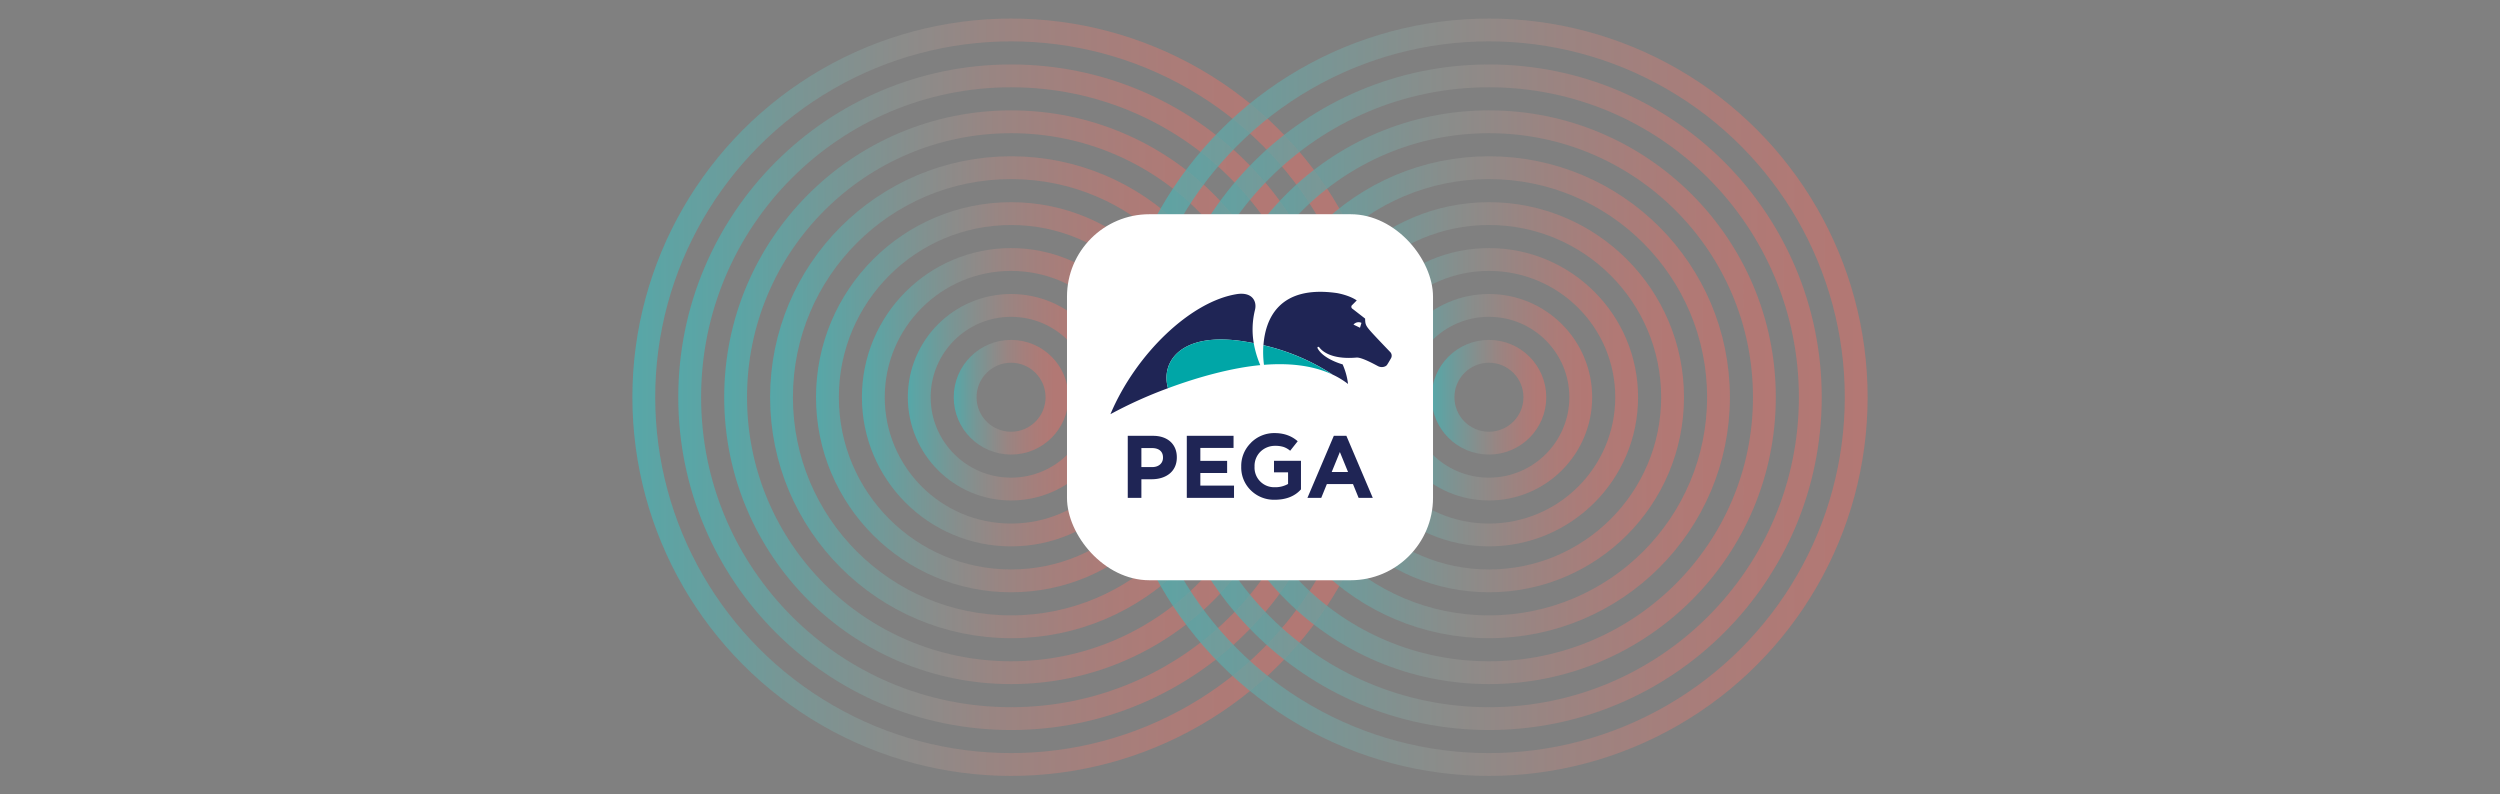 <svg xmlns="http://www.w3.org/2000/svg" xmlns:xlink="http://www.w3.org/1999/xlink" viewBox="0 0 1531.58 486.72"><rect x="0" y="0" width="1531.58" height="486.72" fill="#808080" stroke="none"/><defs><style>.cls-1{opacity:0.5;}.cls-2{opacity:0.8;}.cls-10,.cls-11,.cls-12,.cls-13,.cls-14,.cls-15,.cls-16,.cls-17,.cls-18,.cls-3,.cls-4,.cls-5,.cls-6,.cls-7,.cls-8,.cls-9{fill:none;stroke-miterlimit:10;stroke-width:14px;}.cls-3{stroke:url(#linear-gradient);}.cls-4{stroke:url(#linear-gradient-2);}.cls-5{stroke:url(#linear-gradient-3);}.cls-6{stroke:url(#linear-gradient-4);}.cls-7{stroke:url(#linear-gradient-5);}.cls-8{stroke:url(#linear-gradient-6);}.cls-9{stroke:url(#linear-gradient-7);}.cls-10{stroke:url(#linear-gradient-8);}.cls-11{stroke:url(#linear-gradient-9);}.cls-12{stroke:url(#linear-gradient-10);}.cls-13{stroke:url(#linear-gradient-11);}.cls-14{stroke:url(#linear-gradient-12);}.cls-15{stroke:url(#linear-gradient-13);}.cls-16{stroke:url(#linear-gradient-14);}.cls-17{stroke:url(#linear-gradient-15);}.cls-18{stroke:url(#linear-gradient-16);}.cls-19{fill:#fff;}.cls-20{fill:#1f2555;}.cls-20,.cls-21{fill-rule:evenodd;}.cls-21{fill:#00a6a7;}</style><linearGradient id="linear-gradient" x1="5271.32" y1="243.36" x2="5341.57" y2="243.36" gradientTransform="matrix(-1, 0, 0, 1, 5925.85, 0)" gradientUnits="userSpaceOnUse"><stop offset="0" stop-color="#ff6a60"/><stop offset="0.13" stop-color="#fb6c62"/><stop offset="0.26" stop-color="#ee7369"/><stop offset="0.39" stop-color="#da7d75"/><stop offset="0.53" stop-color="#bd8c85"/><stop offset="0.66" stop-color="#979f9b"/><stop offset="0.8" stop-color="#69b7b4"/><stop offset="0.93" stop-color="#34d2d2"/><stop offset="1" stop-color="#17e1e3"/></linearGradient><linearGradient id="linear-gradient-2" x1="5243.2" y1="243.36" x2="5369.7" y2="243.36" xlink:href="#linear-gradient"/><linearGradient id="linear-gradient-3" x1="5215.07" y1="243.36" x2="5397.82" y2="243.36" xlink:href="#linear-gradient"/><linearGradient id="linear-gradient-4" x1="5186.95" y1="243.36" x2="5425.95" y2="243.36" xlink:href="#linear-gradient"/><linearGradient id="linear-gradient-5" x1="5158.82" y1="243.36" x2="5454.07" y2="243.36" xlink:href="#linear-gradient"/><linearGradient id="linear-gradient-6" x1="5130.7" y1="243.36" x2="5482.2" y2="243.36" xlink:href="#linear-gradient"/><linearGradient id="linear-gradient-7" x1="5102.57" y1="243.36" x2="5510.32" y2="243.36" xlink:href="#linear-gradient"/><linearGradient id="linear-gradient-8" x1="5074.45" y1="243.36" x2="5538.45" y2="243.36" xlink:href="#linear-gradient"/><linearGradient id="linear-gradient-9" x1="4978.55" y1="243.36" x2="5048.8" y2="243.36" gradientTransform="matrix(-1, 0, 0, 1, 5925.85, 0)" gradientUnits="userSpaceOnUse"><stop offset="0" stop-color="#ff6a60"/><stop offset="0.09" stop-color="#f86e64"/><stop offset="0.23" stop-color="#e37870"/><stop offset="0.4" stop-color="#c28982"/><stop offset="0.59" stop-color="#94a19c"/><stop offset="0.79" stop-color="#59bfbe"/><stop offset="1" stop-color="#17e1e3"/></linearGradient><linearGradient id="linear-gradient-10" x1="4950.43" y1="243.36" x2="5076.93" y2="243.36" xlink:href="#linear-gradient-9"/><linearGradient id="linear-gradient-11" x1="4922.3" y1="243.36" x2="5105.05" y2="243.36" xlink:href="#linear-gradient-9"/><linearGradient id="linear-gradient-12" x1="4894.18" y1="243.36" x2="5133.18" y2="243.36" xlink:href="#linear-gradient-9"/><linearGradient id="linear-gradient-13" x1="4866.05" y1="243.36" x2="5161.3" y2="243.36" xlink:href="#linear-gradient-9"/><linearGradient id="linear-gradient-14" x1="4837.93" y1="243.36" x2="5189.43" y2="243.36" xlink:href="#linear-gradient-9"/><linearGradient id="linear-gradient-15" x1="4809.8" y1="243.36" x2="5217.55" y2="243.36" xlink:href="#linear-gradient-9"/><linearGradient id="linear-gradient-16" x1="4781.68" y1="243.36" x2="5245.68" y2="243.36" xlink:href="#linear-gradient-9"/></defs><g id="Backgrounds"><g class="cls-1"><g class="cls-2"><circle class="cls-3" cx="619.41" cy="243.36" r="28.13"/><circle class="cls-4" cx="619.41" cy="243.36" r="56.25"/><circle class="cls-5" cx="619.41" cy="243.36" r="84.38"/><circle class="cls-6" cx="619.41" cy="243.36" r="112.5"/><circle class="cls-7" cx="619.41" cy="243.36" r="140.63"/><circle class="cls-8" cx="619.41" cy="243.36" r="168.75"/><circle class="cls-9" cx="619.41" cy="243.36" r="196.88"/><circle class="cls-10" cx="619.41" cy="243.36" r="225"/></g><g class="cls-2"><circle class="cls-11" cx="912.17" cy="243.36" r="28.13"/><circle class="cls-12" cx="912.17" cy="243.36" r="56.25"/><circle class="cls-13" cx="912.17" cy="243.36" r="84.38"/><circle class="cls-14" cx="912.17" cy="243.36" r="112.5"/><circle class="cls-15" cx="912.17" cy="243.36" r="140.63"/><circle class="cls-16" cx="912.17" cy="243.36" r="168.75"/><circle class="cls-17" cx="912.17" cy="243.36" r="196.88"/><circle class="cls-18" cx="912.17" cy="243.36" r="225"/></g></g></g><g id="Screenshots_Logos" data-name="Screenshots &amp; Logos"><g id="Pega"><rect class="cls-19" x="653.67" y="131.24" width="224.24" height="224.24" rx="50.49"/><g id="pega_logo_horizontal_positive_rgb" data-name="pega logo horizontal positive rgb"><path id="Fill-1" class="cls-20" d="M834.07,197.8l-.21-.1a4.05,4.05,0,0,0-4.44.91l-.24.25,4,1.93Zm18.17,21.56s-1.73,3.06-2.51,4.19-3.21,1.85-5.31.86c-1-.45-10-5.65-13.42-5.35-17.44,1.5-22.19-5.6-22.75-6.25s-1.61-.35-.86.92c3.83,6.49,15.15,9.5,15.15,9.5a42.13,42.13,0,0,1,3.31,12,50.86,50.86,0,0,0-9.45-5.75,131.92,131.92,0,0,0-42.37-18c1.11-15.18,8.85-37.12,45.05-31.93,0,0,7.27,1.18,12.11,4.49,0,0-1.16,1.21-2.69,2.72a1.44,1.44,0,0,0,.16,2.47l7.65,5.95c.09,3.14.22,4,2.61,6.87s11.69,12.48,12.91,13.77A3.23,3.23,0,0,1,852.24,219.36Zm-83.38-29.58a49.9,49.9,0,0,0-.78,20.45c-1.82-.35-3.66-.7-5.56-1-39.62-6.38-51.57,12.93-46.95,28.6a265.37,265.37,0,0,0-35.29,15.92c15.55-36.9,49.34-69.37,77.87-73.63,9.31-1.22,11.93,4.76,10.71,9.66Z"/><path id="Fill-2" class="cls-21" d="M774.35,223.5c15.44-1.21,30,.32,42,6a131.92,131.92,0,0,0-42.37-18A60.64,60.64,0,0,0,774.35,223.5Zm-2.23.19c-17.29,1.63-37.74,7.15-56.55,14.14-4.62-15.67,7.33-35,46.95-28.6,1.9.3,3.74.65,5.56,1a61.9,61.9,0,0,0,4,13.46Z"/></g><path id="Fill-3" class="cls-20" d="M815.85,289.15l5-12.23,5,12.23ZM817.14,267l-16.16,38h8.46l3.44-8.46h16l3.45,8.46H841l-16.16-38Zm-104.65,13.4c0,3.25-2.44,5.75-6.62,5.75h-6.62V274.5h6.46c4.18,0,6.78,2,6.78,5.75ZM706.42,267H690.9v38h8.35v-11.4h6.35c8.52,0,15.36-4.56,15.36-13.34v-.11C721,272.33,715.48,267,706.42,267Zm60,4.24a19.73,19.73,0,0,0-6,14.64,19.5,19.5,0,0,0,5.9,14.53,20.11,20.11,0,0,0,14.59,5.75c6.85,0,12.2-2.07,15.92-6.16l.19-.21V282.31H780.49v7.06h8.62v7.12a16,16,0,0,1-8.28,2,12,12,0,0,1-12.25-12.62,12.21,12.21,0,0,1,3.68-9.23,12.77,12.77,0,0,1,9.13-3.51,16.33,16.33,0,0,1,5,.7,12.41,12.41,0,0,1,4,2.32l4.62-5.83c-2.43-2.15-6.82-5-14.13-5A20.07,20.07,0,0,0,766.41,271.2Zm-31,18.55h16.36v-7.44H735.37v-7.92h20.34V267H727.07v38H756V297.5H735.37v-7.75Z"/></g></g></svg>